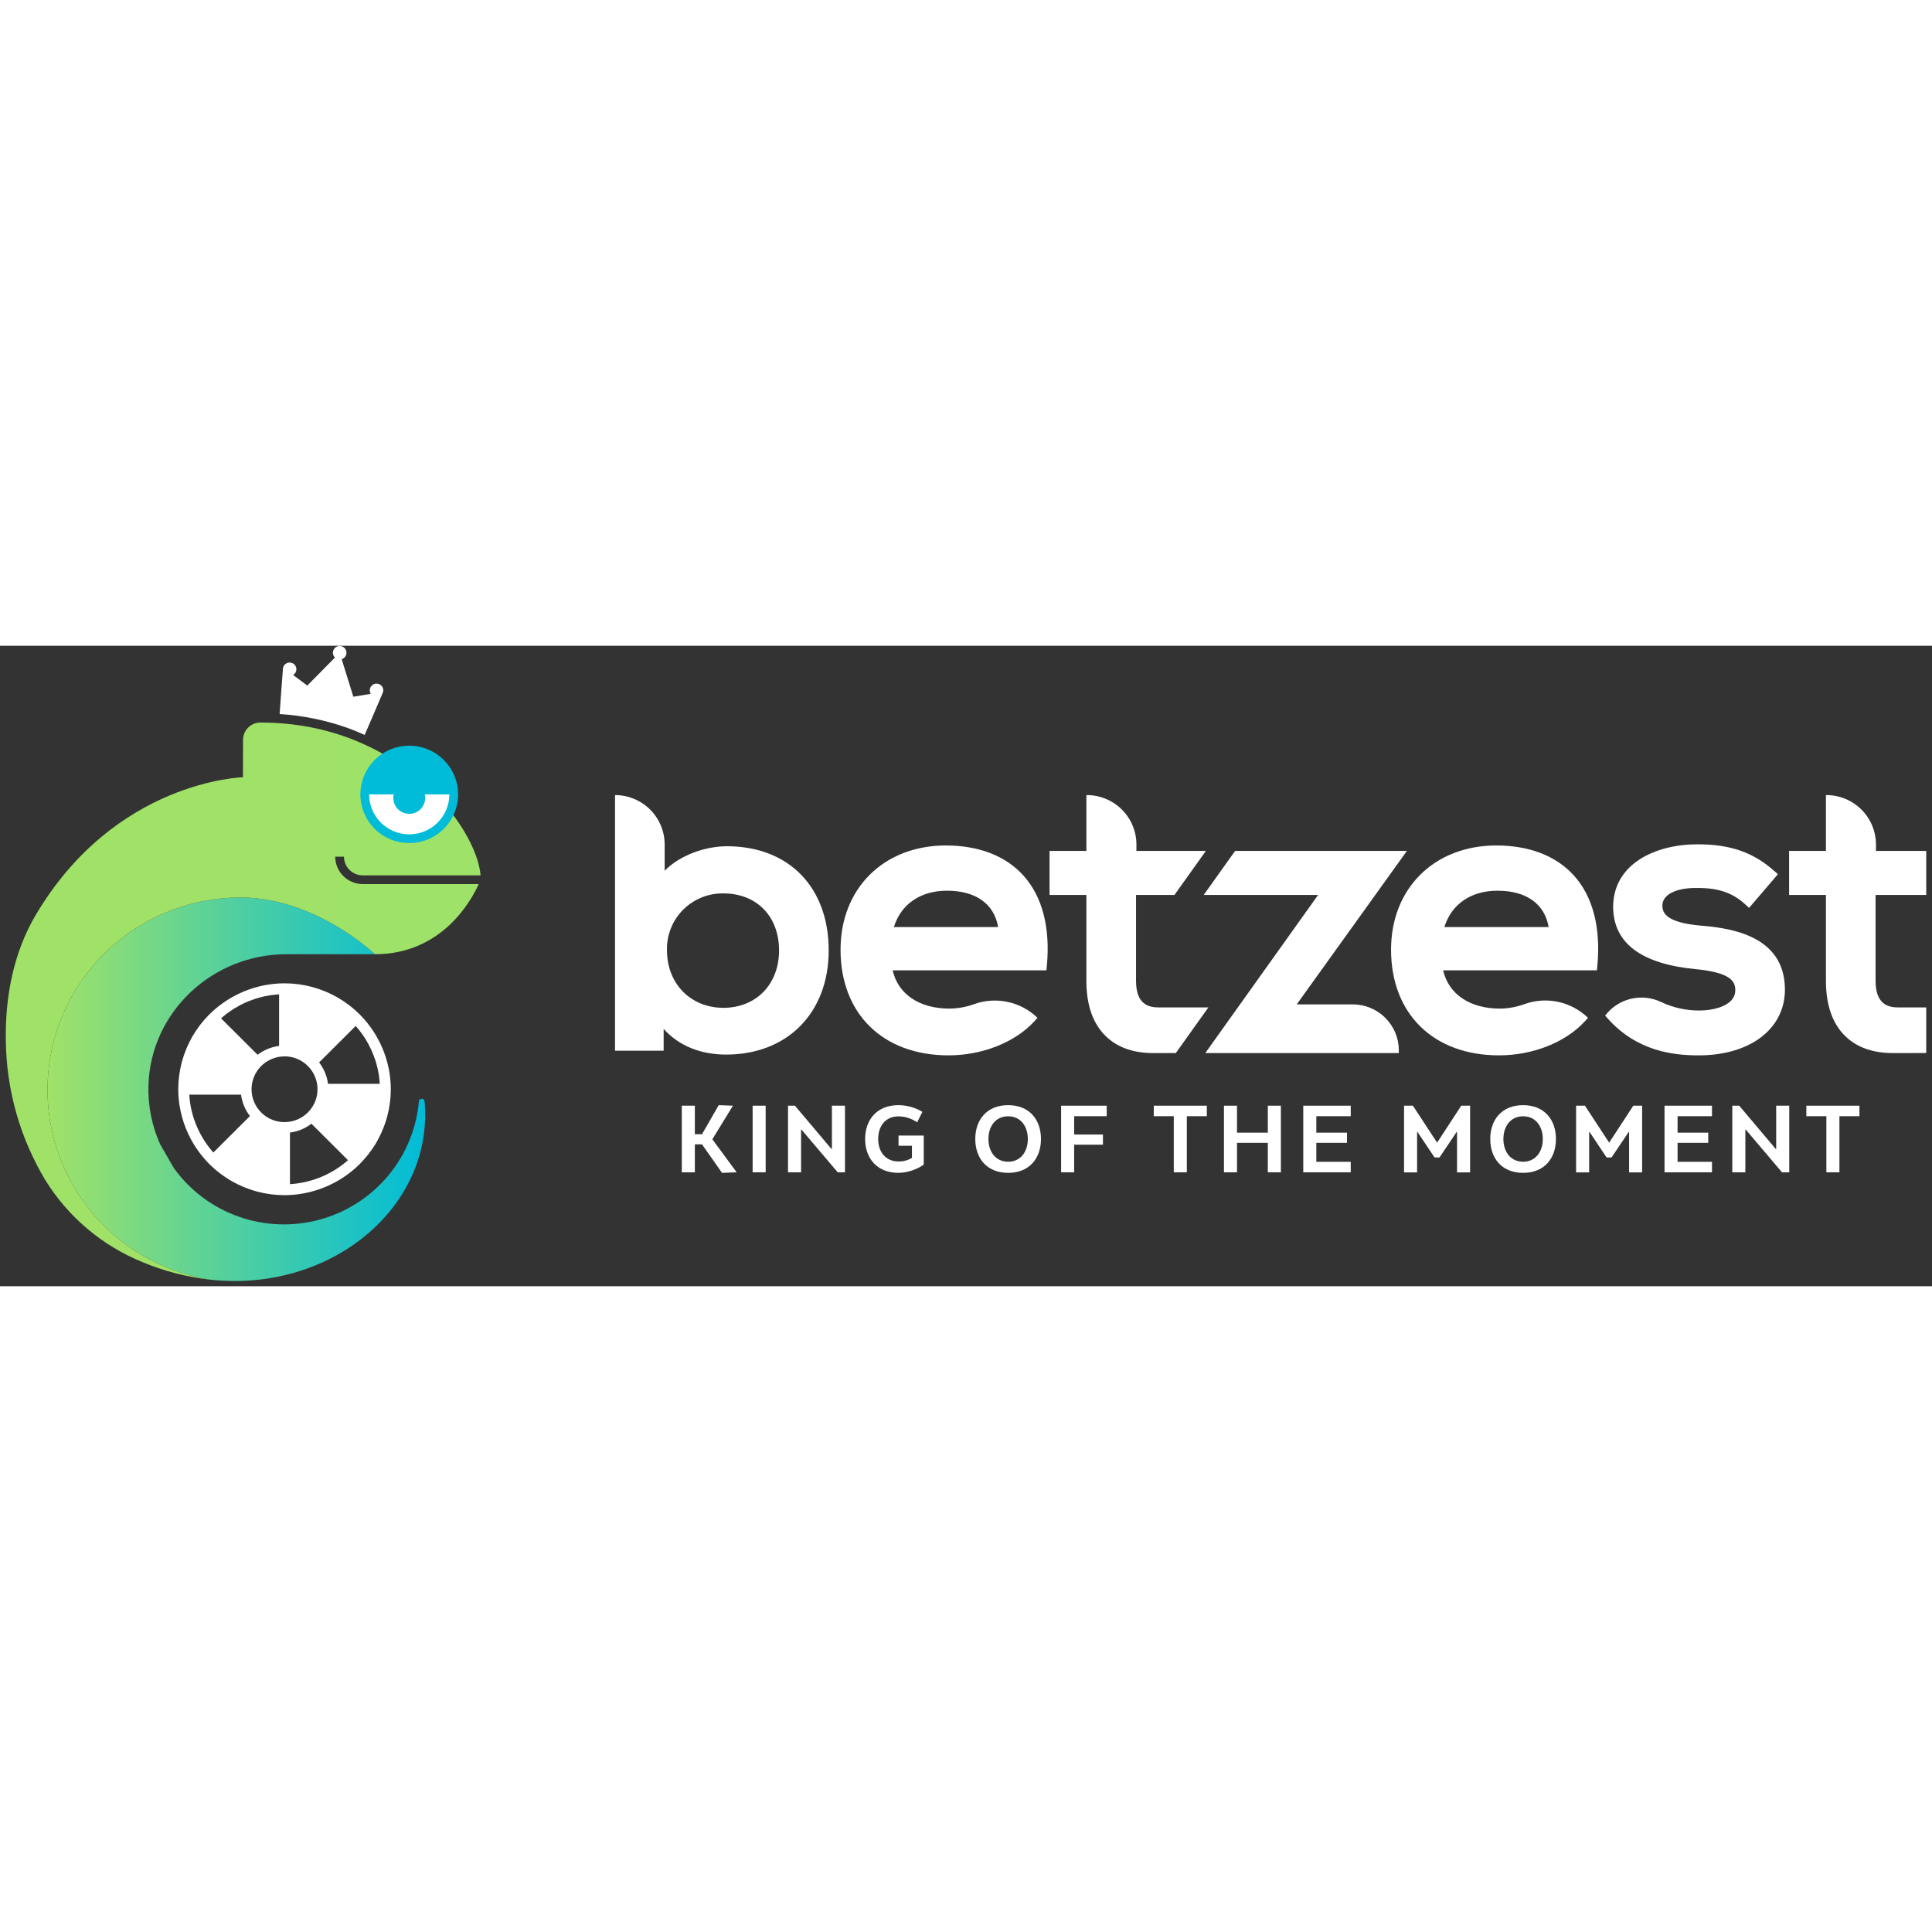 <?xml version="1.0"?>
<svg xmlns="http://www.w3.org/2000/svg" width="100px" height="100px" viewBox="0 0 184 61" fill="none">
<rect x="0" y="0" width="184" height="61" fill="#333333" stroke="none"/>
<g clip-path="url(#clip0_4975_5992)">
<path d="M69.229 19.095C67.253 19.095 64.816 19.891 63.301 21.426V18.934C63.301 18.315 63.179 17.703 62.941 17.131C62.703 16.559 62.355 16.04 61.916 15.602C61.477 15.165 60.956 14.817 60.382 14.581C59.809 14.344 59.194 14.222 58.573 14.222V38.569H63.205V36.492C64.627 38.078 66.695 38.936 69.155 38.936C74.998 38.936 78.923 34.95 78.923 29.016C78.923 22.989 75.118 19.095 69.229 19.095ZM68.896 23.586C72.066 23.586 74.196 25.769 74.196 29.016C74.196 32.234 72.017 34.483 68.896 34.483C65.782 34.483 63.522 32.184 63.522 29.016C63.501 28.304 63.625 27.595 63.887 26.931C64.148 26.268 64.542 25.664 65.044 25.156C65.547 24.649 66.147 24.248 66.809 23.978C67.471 23.708 68.181 23.575 68.896 23.586Z" fill="white"/>
<path d="M90.08 19.021C84.176 19.021 80.052 23.101 80.052 28.943C80.052 35.059 84.09 39.01 90.338 39.01C93.551 39.01 96.683 37.768 98.509 35.768L98.811 35.438C98.029 34.68 97.05 34.155 95.985 33.924C94.92 33.692 93.81 33.763 92.784 34.129C92.024 34.407 91.221 34.551 90.412 34.556C87.547 34.556 85.527 33.174 85.013 30.912H99.659L99.699 30.494C100.046 26.84 99.265 23.853 97.443 21.856C95.75 20.002 93.203 19.021 90.08 19.021ZM85.134 26.789C85.808 24.61 87.66 23.329 90.191 23.329C92.932 23.329 94.68 24.583 95.061 26.789H85.134Z" fill="white"/>
<path d="M180.788 34.446C179.86 34.446 178.627 34.184 178.627 31.924V23.734H183.45V19.537H178.664V18.934C178.664 18.315 178.542 17.703 178.304 17.131C178.067 16.559 177.719 16.04 177.28 15.602C176.841 15.165 176.319 14.817 175.746 14.581C175.172 14.344 174.557 14.222 173.936 14.222H173.899V19.537H170.391V23.734H173.899V31.924C173.899 34.228 174.522 35.999 175.749 37.188C176.849 38.254 178.373 38.793 180.274 38.793C180.37 38.793 183.352 38.792 183.45 38.789V34.446H180.788Z" fill="white"/>
<path d="M142.509 19.021C136.605 19.021 132.481 23.101 132.481 28.943C132.481 35.059 136.519 39.01 142.767 39.01C145.98 39.01 149.111 37.768 150.938 35.768L151.239 35.438L151.234 35.433C150.453 34.674 149.473 34.149 148.407 33.917C147.341 33.686 146.231 33.758 145.203 34.125C144.447 34.405 143.647 34.55 142.841 34.556C139.976 34.556 137.956 33.174 137.442 30.912H152.088L152.127 30.494C152.474 26.84 151.694 23.853 149.872 21.856C148.178 20.002 145.632 19.021 142.509 19.021ZM137.562 26.789C138.237 24.61 140.089 23.329 142.619 23.329C145.361 23.329 147.109 24.583 147.49 26.789H137.562Z" fill="white"/>
<path d="M161.856 26.643C158.757 26.349 158.339 25.488 158.322 24.782C158.318 24.611 158.351 24.441 158.417 24.284C158.484 24.126 158.582 23.984 158.707 23.866C159.252 23.331 160.315 23.032 161.738 23.07C163.686 23.07 165.029 23.54 166.226 24.641L166.579 24.966L169.326 21.757L168.988 21.457C166.979 19.671 164.788 18.91 161.664 18.91C157.666 18.91 153.631 20.76 153.631 24.897C153.663 28.315 156.3 30.3 161.472 30.798C164.839 31.121 165.285 31.968 165.265 32.834C165.232 34.338 163.103 34.739 161.857 34.739C160.603 34.746 159.364 34.474 158.229 33.943C157.325 33.504 156.296 33.391 155.319 33.625C154.341 33.859 153.476 34.425 152.871 35.226L153.12 35.505C155.927 38.647 159.404 39.011 161.775 39.011C166.65 39.011 169.952 36.52 169.993 32.81C170.036 27.358 164.301 26.857 161.856 26.643Z" fill="white"/>
<path d="M115.083 34.446H110.354C109.427 34.446 108.194 34.184 108.194 31.924V23.734H111.852L114.847 19.537H108.231V18.934C108.231 18.316 108.109 17.703 107.871 17.131C107.634 16.559 107.285 16.04 106.846 15.602C106.407 15.165 105.886 14.818 105.312 14.581C104.739 14.344 104.124 14.222 103.503 14.222H103.466V19.537H99.957V23.734H103.466V31.924C103.466 34.228 104.088 35.999 105.316 37.188C106.416 38.254 107.94 38.794 109.84 38.794C109.879 38.794 110.836 38.793 111.981 38.793L115.083 34.446Z" fill="white"/>
<path d="M128.827 34.154H123.499L133.993 19.537H117.633L114.638 23.734H125.534C125.534 23.734 114.783 38.791 114.79 38.791L114.788 38.794H133.221V38.535C133.221 37.96 133.108 37.39 132.887 36.858C132.666 36.327 132.342 35.844 131.934 35.438C131.526 35.031 131.042 34.708 130.508 34.488C129.975 34.268 129.404 34.154 128.827 34.154Z" fill="white"/>
<path d="M66.176 46.519H66.858L68.449 43.753L69.802 43.804L67.844 47.003L70.16 50.15L68.764 50.201L66.858 47.486H66.176V50.15H64.934V43.804H66.176L66.176 46.519Z" fill="white"/>
<path d="M71.679 50.149V43.804H72.921V50.149H71.679Z" fill="white"/>
<path d="M76.327 46.076L76.293 46.085V50.149H75.05V43.804H75.706L79.196 47.935L79.23 47.926V43.804H80.473V50.149H79.783L76.327 46.076Z" fill="white"/>
<path d="M87.975 49.42C87.268 49.906 86.434 50.177 85.575 50.201C83.473 50.201 82.392 48.758 82.392 46.976C82.392 45.196 83.464 43.753 85.567 43.753C86.371 43.756 87.159 43.976 87.848 44.389L87.346 45.39C86.826 45.023 86.204 44.824 85.567 44.821C84.307 44.821 83.635 45.78 83.635 46.976C83.635 48.164 84.315 49.115 85.575 49.115C86.024 49.124 86.467 49.007 86.852 48.775V47.621H85.575V46.646H87.975L87.975 49.42Z" fill="white"/>
<path d="M99.14 46.976C99.14 48.818 98.034 50.201 96.016 50.201C93.99 50.201 92.884 48.818 92.884 46.976C92.884 45.136 93.99 43.753 96.016 43.753C98.034 43.753 99.14 45.136 99.14 46.976ZM94.135 46.976C94.135 48.138 94.782 49.14 96.016 49.14C97.242 49.14 97.889 48.138 97.889 46.976C97.889 45.815 97.242 44.813 96.016 44.813C94.782 44.813 94.135 45.815 94.135 46.976Z" fill="white"/>
<path d="M102.302 44.804V46.552H105.043V47.519H102.302V50.149H101.059V43.804H105.4V44.804H102.302Z" fill="white"/>
<path d="M114.938 44.804H113.032V50.149H111.789V44.804H109.883V43.804H114.938V44.804Z" fill="white"/>
<path d="M116.567 50.149V43.804H117.81V46.373H120.746V43.804H121.989V50.149H120.746V47.34H117.81V50.149H116.567Z" fill="white"/>
<path d="M125.364 44.804V46.373H128.283V47.34H125.364V49.148H128.641V50.149H124.121V43.804H128.641V44.804H125.364Z" fill="white"/>
<path d="M136.621 48.732L134.995 46.297L134.961 46.314V50.157H133.719V43.804H134.562L136.868 47.324L139.166 43.804H140.009V50.157H138.766V46.306L138.732 46.297L137.098 48.732H136.621Z" fill="white"/>
<path d="M148.185 46.976C148.185 48.818 147.078 50.201 145.061 50.201C143.035 50.201 141.929 48.818 141.929 46.976C141.929 45.136 143.035 43.753 145.061 43.753C147.078 43.753 148.185 45.136 148.185 46.976ZM143.18 46.976C143.18 48.138 143.827 49.14 145.061 49.14C146.287 49.14 146.934 48.138 146.934 46.976C146.934 45.815 146.287 44.813 145.061 44.813C143.827 44.813 143.18 45.815 143.18 46.976Z" fill="white"/>
<path d="M153.007 48.732L151.381 46.297L151.347 46.314V50.157H150.104V43.804H150.947L153.254 47.324L155.552 43.804H156.394V50.157H155.152V46.306L155.118 46.297L153.483 48.732H153.007Z" fill="white"/>
<path d="M159.769 44.804V46.373H162.689V47.34H159.769V49.148H163.046V50.149H158.527V43.804H163.046V44.804H159.769Z" fill="white"/>
<path d="M166.259 46.076L166.225 46.085V50.149H164.982V43.804H165.638L169.127 47.935L169.161 47.926V43.804H170.404V50.149H169.715L166.259 46.076Z" fill="white"/>
<path d="M177.089 44.804H175.183V50.149H173.94V44.804H172.033V43.804H177.089L177.089 44.804Z" fill="white"/>
<path d="M40.439 43.389C40.432 43.322 40.401 43.259 40.351 43.213C40.3 43.168 40.235 43.142 40.167 43.142C40.099 43.142 40.034 43.168 39.985 43.214C39.935 43.259 39.905 43.322 39.899 43.389C39.665 46.004 38.634 48.486 36.944 50.5C35.253 52.514 32.985 53.964 30.444 54.656C27.902 55.347 25.209 55.247 22.726 54.369C20.244 53.491 18.09 51.876 16.555 49.742L15.247 47.471C14.457 45.705 14.078 43.784 14.139 41.851C14.35 34.862 20.256 29.378 27.27 29.378H35.709C35.709 29.378 30.096 23.975 22.9 23.975C18.285 23.975 13.84 25.705 10.447 28.822C7.054 31.938 4.961 36.213 4.585 40.797C4.208 45.38 5.576 49.937 8.416 53.562C11.255 57.187 15.36 59.614 19.913 60.362C31.508 61.673 41.319 53.458 40.439 43.389Z" fill="url(#paint0_linear_4975_5992)"/>
<path d="M34.546 22.698C33.851 22.697 33.185 22.422 32.694 21.932C32.202 21.442 31.926 20.778 31.925 20.086H32.758C32.758 20.558 32.947 21.011 33.282 21.345C33.617 21.68 34.072 21.867 34.546 21.868H45.77C45.391 17.258 38.041 7.316 24.848 7.316C24.63 7.308 24.412 7.344 24.208 7.422C24.003 7.499 23.817 7.616 23.659 7.767C23.5 7.917 23.374 8.097 23.286 8.296C23.199 8.496 23.152 8.711 23.149 8.929L23.138 12.525C23.138 12.525 10.98 12.81 3.389 25.666C1.271 29.253 0.473 33.504 0.556 37.655C0.614 42.322 1.912 46.891 4.318 50.895C6.49 54.401 9.721 57.13 13.546 58.691C15.578 59.546 17.722 60.108 19.912 60.362C15.36 59.615 11.255 57.187 8.416 53.562C5.576 49.938 4.208 45.381 4.584 40.797C4.961 36.213 7.053 31.938 10.447 28.822C13.84 25.705 18.285 23.975 22.899 23.975C30.096 23.975 35.709 29.378 35.709 29.378C42.081 29.378 44.878 24.284 45.594 22.698L34.546 22.698Z" fill="url(#paint1_linear_4975_5992)"/>
<path d="M33.105 7.829C33.665 8.031 34.207 8.252 34.73 8.493C34.73 8.493 36.47 4.471 36.487 4.399C36.488 4.396 36.488 4.392 36.489 4.388L36.492 4.382L36.49 4.383C36.512 4.28 36.509 4.174 36.48 4.073C36.452 3.972 36.399 3.88 36.326 3.804C36.254 3.728 36.163 3.671 36.064 3.638C35.964 3.605 35.857 3.596 35.754 3.614C35.65 3.631 35.552 3.673 35.468 3.737C35.385 3.801 35.318 3.884 35.274 3.979C35.23 4.074 35.211 4.179 35.217 4.283C35.223 4.388 35.254 4.49 35.309 4.579L33.651 4.856L32.541 1.28C32.676 1.239 32.794 1.154 32.876 1.04C32.958 0.925 33.001 0.787 32.996 0.646C32.992 0.506 32.942 0.37 32.853 0.261C32.764 0.151 32.641 0.074 32.504 0.041C32.367 0.007 32.222 0.02 32.093 0.076C31.964 0.133 31.856 0.23 31.788 0.353C31.719 0.476 31.693 0.618 31.713 0.758C31.733 0.897 31.799 1.026 31.9 1.125L29.265 3.792L27.92 2.787C28.01 2.732 28.085 2.656 28.139 2.566C28.192 2.476 28.223 2.374 28.228 2.269C28.233 2.164 28.212 2.06 28.168 1.965C28.123 1.87 28.055 1.787 27.971 1.724C27.887 1.662 27.788 1.62 27.684 1.604C27.581 1.588 27.474 1.597 27.375 1.631C27.275 1.665 27.185 1.723 27.113 1.8C27.042 1.876 26.99 1.969 26.962 2.071L26.961 2.069L26.96 2.076C26.959 2.08 26.957 2.083 26.956 2.087C26.939 2.158 26.631 6.504 26.631 6.504C28.84 6.641 31.02 7.087 33.105 7.829Z" fill="white"/>
<path d="M38.976 18.378C41.316 18.378 43.214 16.487 43.214 14.154C43.214 11.821 41.316 9.93 38.976 9.93C36.636 9.93 34.739 11.821 34.739 14.154C34.739 16.487 36.636 18.378 38.976 18.378Z" fill="white"/>
<path d="M38.976 9.516C38.056 9.516 37.156 9.788 36.391 10.297C35.625 10.807 35.029 11.531 34.676 12.379C34.324 13.227 34.232 14.159 34.412 15.059C34.591 15.959 35.035 16.786 35.685 17.434C36.336 18.083 37.166 18.525 38.068 18.704C38.971 18.883 39.907 18.791 40.757 18.44C41.608 18.089 42.334 17.494 42.846 16.731C43.357 15.969 43.63 15.072 43.63 14.154C43.629 12.925 43.138 11.745 42.266 10.876C41.393 10.006 40.21 9.517 38.976 9.516ZM38.976 17.963C37.963 17.962 36.992 17.56 36.276 16.846C35.559 16.132 35.156 15.164 35.155 14.154V14.154H37.498C37.447 14.376 37.446 14.607 37.496 14.829C37.546 15.051 37.646 15.258 37.788 15.437C37.931 15.615 38.111 15.759 38.317 15.858C38.523 15.957 38.748 16.008 38.976 16.008C39.205 16.008 39.43 15.957 39.636 15.858C39.842 15.759 40.022 15.615 40.164 15.437C40.306 15.258 40.406 15.051 40.456 14.829C40.507 14.607 40.506 14.376 40.454 14.154H42.797V14.154C42.796 15.164 42.393 16.132 41.677 16.846C40.961 17.56 39.989 17.962 38.976 17.963Z" fill="#00BCD8"/>
<path d="M35.041 48.482C35.146 48.348 35.247 48.211 35.346 48.073C35.396 48.002 35.449 47.934 35.497 47.862C35.63 47.664 35.757 47.462 35.876 47.255C35.924 47.172 35.967 47.085 36.013 46.999C36.088 46.86 36.161 46.719 36.23 46.576C36.275 46.482 36.318 46.386 36.36 46.29C36.426 46.139 36.489 45.986 36.548 45.832C36.58 45.747 36.614 45.663 36.644 45.577C36.73 45.334 36.809 45.088 36.876 44.838C36.928 44.642 36.973 44.446 37.013 44.249C37.024 44.197 37.033 44.145 37.042 44.093C37.071 43.94 37.097 43.787 37.118 43.634C37.126 43.583 37.133 43.532 37.139 43.481C37.161 43.302 37.179 43.123 37.192 42.945C37.194 42.924 37.196 42.903 37.197 42.881C37.211 42.675 37.218 42.469 37.218 42.263C37.218 42.255 37.219 42.247 37.219 42.238C37.219 42.187 37.216 42.136 37.215 42.086C37.213 41.982 37.212 41.879 37.207 41.775C37.205 41.713 37.199 41.652 37.195 41.589C37.188 41.485 37.181 41.38 37.171 41.276C37.167 41.228 37.16 41.18 37.155 41.132C37.141 41.013 37.127 40.893 37.11 40.775C37.105 40.747 37.1 40.719 37.096 40.691C37.074 40.552 37.05 40.414 37.023 40.277C37.021 40.268 37.019 40.26 37.017 40.251C36.854 39.452 36.595 38.675 36.246 37.938L36.238 37.922C36.172 37.783 36.103 37.647 36.031 37.512C36.018 37.487 36.004 37.463 35.991 37.439C35.929 37.324 35.865 37.211 35.799 37.099C35.773 37.055 35.745 37.012 35.719 36.968C35.663 36.878 35.607 36.788 35.549 36.699C35.508 36.638 35.467 36.577 35.425 36.517C35.377 36.448 35.33 36.379 35.28 36.311C35.226 36.237 35.17 36.164 35.114 36.091C35.074 36.038 35.033 35.985 34.992 35.933C34.927 35.852 34.86 35.772 34.792 35.693C34.756 35.65 34.719 35.607 34.682 35.565C34.611 35.484 34.537 35.405 34.463 35.326C34.424 35.285 34.385 35.243 34.346 35.202C34.315 35.171 34.285 35.138 34.254 35.106C34.224 35.076 34.192 35.049 34.162 35.02C34.063 34.923 33.962 34.829 33.859 34.737C33.816 34.699 33.775 34.66 33.732 34.622C33.581 34.491 33.425 34.364 33.266 34.242C33.251 34.23 33.236 34.22 33.221 34.208C33.071 34.094 32.916 33.984 32.758 33.878C32.73 33.859 32.7 33.839 32.671 33.82C32.508 33.713 32.342 33.61 32.172 33.511C32.164 33.506 32.156 33.501 32.148 33.497C31.782 33.287 31.404 33.101 31.015 32.938C30.977 32.923 30.939 32.907 30.901 32.892C30.746 32.83 30.589 32.771 30.43 32.716C30.386 32.7 30.343 32.685 30.299 32.67C30.105 32.605 29.908 32.545 29.707 32.491C29.511 32.439 29.314 32.395 29.117 32.355C29.063 32.344 29.008 32.334 28.954 32.324C28.805 32.297 28.657 32.272 28.508 32.251C28.451 32.243 28.393 32.235 28.336 32.228C28.168 32.207 28.001 32.191 27.834 32.179C27.801 32.176 27.768 32.173 27.736 32.171C27.534 32.158 27.332 32.151 27.131 32.151C27.12 32.151 27.109 32.15 27.098 32.15H27.098L27.095 32.15L27.092 32.15C27.025 32.15 26.958 32.153 26.891 32.155C26.808 32.156 26.725 32.157 26.642 32.161C26.558 32.165 26.475 32.172 26.391 32.178C26.308 32.184 26.226 32.188 26.143 32.196C26.071 32.203 25.999 32.213 25.927 32.221C25.832 32.233 25.737 32.243 25.643 32.257C25.588 32.265 25.534 32.275 25.479 32.284C25.367 32.302 25.255 32.321 25.144 32.343C25.108 32.35 25.071 32.359 25.035 32.367C24.907 32.394 24.779 32.422 24.652 32.453C24.63 32.459 24.609 32.465 24.587 32.471C24.447 32.507 24.308 32.545 24.17 32.587C24.157 32.591 24.144 32.596 24.131 32.6C23.986 32.644 23.843 32.691 23.7 32.742C23.688 32.746 23.675 32.752 23.663 32.756C23.521 32.807 23.382 32.861 23.243 32.918C23.225 32.925 23.207 32.934 23.189 32.941C23.058 32.996 22.929 33.053 22.801 33.113C22.77 33.127 22.74 33.142 22.71 33.157C22.596 33.211 22.484 33.267 22.372 33.326C22.326 33.35 22.28 33.376 22.234 33.401C22.142 33.452 22.049 33.503 21.958 33.556C21.895 33.593 21.832 33.632 21.77 33.671C21.698 33.715 21.627 33.759 21.556 33.805C21.478 33.856 21.401 33.909 21.325 33.961C21.272 33.998 21.218 34.035 21.166 34.072C21.077 34.136 20.99 34.202 20.904 34.268C20.865 34.298 20.825 34.328 20.786 34.359C20.693 34.433 20.602 34.509 20.511 34.587C20.479 34.614 20.447 34.641 20.415 34.668C20.325 34.748 20.235 34.829 20.147 34.912C20.115 34.942 20.083 34.972 20.051 35.003C20.015 35.038 19.978 35.071 19.942 35.105C19.91 35.138 19.88 35.174 19.847 35.207C19.758 35.298 19.671 35.391 19.585 35.486C19.541 35.534 19.496 35.582 19.453 35.631C19.324 35.779 19.2 35.93 19.079 36.085C19.063 36.107 19.047 36.129 19.031 36.15C18.922 36.294 18.817 36.44 18.715 36.59C18.693 36.623 18.671 36.656 18.649 36.689C18.545 36.846 18.444 37.008 18.348 37.172C18.341 37.184 18.334 37.196 18.327 37.207C18.118 37.57 17.932 37.945 17.77 38.33C17.753 38.371 17.736 38.412 17.72 38.453C17.659 38.603 17.602 38.755 17.548 38.909C17.531 38.956 17.514 39.003 17.498 39.051C17.434 39.243 17.373 39.438 17.32 39.636C17.267 39.833 17.223 40.029 17.183 40.226C17.172 40.278 17.163 40.331 17.153 40.383C17.124 40.535 17.099 40.688 17.078 40.84C17.07 40.892 17.063 40.944 17.057 40.995C17.034 41.174 17.017 41.351 17.004 41.529C17.002 41.551 17 41.573 16.998 41.594C16.985 41.801 16.978 42.007 16.978 42.212C16.978 42.221 16.977 42.229 16.977 42.238C16.977 42.289 16.98 42.339 16.981 42.39C16.983 42.494 16.984 42.597 16.989 42.7C16.991 42.762 16.997 42.824 17.001 42.885C17.008 42.99 17.014 43.095 17.025 43.2C17.029 43.248 17.036 43.296 17.041 43.344C17.055 43.463 17.069 43.582 17.086 43.701C17.091 43.729 17.096 43.758 17.101 43.786C17.122 43.924 17.146 44.062 17.174 44.199C17.175 44.208 17.178 44.218 17.18 44.227C17.342 45.025 17.601 45.8 17.95 46.536C17.954 46.544 17.958 46.552 17.962 46.56C18.027 46.696 18.094 46.83 18.164 46.962C18.178 46.989 18.194 47.015 18.208 47.041C18.269 47.154 18.331 47.265 18.397 47.375C18.424 47.421 18.452 47.466 18.48 47.511C18.534 47.599 18.589 47.688 18.646 47.775C18.688 47.838 18.731 47.9 18.774 47.962C18.821 48.029 18.867 48.096 18.915 48.162C18.97 48.239 19.027 48.313 19.085 48.388C19.124 48.439 19.163 48.489 19.203 48.539C19.269 48.623 19.338 48.705 19.407 48.786C19.442 48.827 19.477 48.867 19.512 48.908C19.585 48.991 19.66 49.072 19.736 49.153C19.773 49.192 19.81 49.231 19.848 49.27C19.88 49.303 19.91 49.337 19.943 49.369L19.944 49.37C19.973 49.4 20.005 49.426 20.035 49.455C20.134 49.552 20.235 49.647 20.339 49.739C20.381 49.777 20.422 49.816 20.464 49.852C20.616 49.984 20.771 50.111 20.93 50.233C20.946 50.245 20.961 50.256 20.977 50.268C21.127 50.381 21.28 50.491 21.438 50.596C21.467 50.616 21.497 50.636 21.526 50.655C21.688 50.762 21.853 50.864 22.021 50.962C22.031 50.968 22.04 50.973 22.05 50.979C22.414 51.187 22.79 51.373 23.177 51.534C23.219 51.552 23.261 51.569 23.303 51.586C23.452 51.646 23.603 51.702 23.756 51.755C23.805 51.772 23.854 51.79 23.903 51.806C24.095 51.87 24.29 51.931 24.489 51.983C25.339 52.21 26.215 52.325 27.096 52.325L27.105 52.325C27.349 52.325 27.593 52.313 27.836 52.295C27.889 52.291 27.942 52.288 27.994 52.283C28.221 52.262 28.448 52.234 28.672 52.198C28.74 52.188 28.806 52.175 28.873 52.163C29.062 52.129 29.249 52.09 29.435 52.046C29.519 52.026 29.601 52.005 29.684 51.983C29.854 51.937 30.023 51.888 30.19 51.834C30.275 51.806 30.36 51.779 30.444 51.749C30.635 51.682 30.824 51.61 31.011 51.532C31.089 51.499 31.166 51.464 31.244 51.429C31.405 51.356 31.564 51.28 31.72 51.2C31.778 51.171 31.837 51.142 31.894 51.112C32.084 51.01 32.27 50.9 32.453 50.786C32.504 50.755 32.554 50.724 32.604 50.692C32.802 50.565 32.995 50.43 33.184 50.289C33.209 50.271 33.232 50.252 33.256 50.234C33.453 50.084 33.645 49.928 33.831 49.764C33.835 49.759 33.84 49.755 33.845 49.751C33.984 49.628 34.12 49.502 34.251 49.371L34.252 49.37C34.292 49.331 34.328 49.289 34.366 49.249C34.419 49.195 34.47 49.139 34.521 49.084C34.641 48.955 34.757 48.824 34.87 48.689C34.927 48.62 34.985 48.552 35.041 48.482ZM32.599 49.438C32.568 49.461 32.537 49.485 32.506 49.508C32.32 49.645 32.13 49.776 31.934 49.898C31.923 49.904 31.912 49.911 31.901 49.918C30.623 50.71 29.169 51.175 27.668 51.274L27.615 51.278V46.364C28.36 46.269 29.066 45.978 29.66 45.52L33.143 48.993C33.133 49.002 33.122 49.012 33.111 49.022C32.946 49.167 32.775 49.306 32.599 49.438V49.438ZM19.42 47.069C19.407 47.049 19.395 47.028 19.382 47.007C18.991 46.378 18.678 45.703 18.45 44.999L18.442 44.973C18.366 44.738 18.301 44.5 18.244 44.26L18.241 44.246C18.133 43.775 18.063 43.297 18.032 42.815C18.031 42.794 18.029 42.774 18.028 42.754L22.957 42.753C23.053 43.495 23.345 44.199 23.804 44.791L21.216 47.371L20.322 48.264C20.31 48.251 20.299 48.239 20.287 48.226C20.146 48.066 20.011 47.901 19.882 47.73C19.853 47.693 19.825 47.656 19.797 47.618C19.665 47.44 19.538 47.257 19.42 47.069V47.069ZM21.625 35.013C21.693 34.962 21.765 34.917 21.835 34.868C21.972 34.771 22.109 34.673 22.252 34.583C22.308 34.548 22.367 34.518 22.423 34.484C22.584 34.388 22.745 34.293 22.911 34.207C22.962 34.181 23.014 34.159 23.064 34.134C23.239 34.047 23.416 33.963 23.596 33.888C23.648 33.866 23.703 33.848 23.755 33.827C23.934 33.756 24.115 33.688 24.298 33.628C24.362 33.608 24.428 33.591 24.492 33.571C24.665 33.519 24.837 33.47 25.012 33.428C25.095 33.409 25.178 33.394 25.261 33.376C25.419 33.343 25.578 33.312 25.738 33.287C25.838 33.272 25.939 33.262 26.04 33.25C26.186 33.232 26.332 33.216 26.478 33.206C26.512 33.203 26.547 33.203 26.581 33.201V38.11C25.836 38.205 25.13 38.497 24.535 38.955L21.051 35.482C21.128 35.413 21.211 35.352 21.29 35.286C21.401 35.194 21.51 35.099 21.625 35.013ZM34.778 37.408C34.79 37.427 34.801 37.446 34.813 37.465C35.204 38.096 35.518 38.772 35.747 39.478L35.755 39.503C35.83 39.737 35.895 39.975 35.952 40.215L35.956 40.233C36.063 40.702 36.133 41.179 36.164 41.659C36.165 41.68 36.167 41.701 36.168 41.723L31.239 41.722C31.143 40.98 30.851 40.276 30.392 39.684L32.051 38.03L33.875 36.212C33.886 36.224 33.897 36.235 33.907 36.247C34.05 36.409 34.187 36.576 34.317 36.748C34.344 36.783 34.371 36.819 34.397 36.854C34.531 37.035 34.658 37.219 34.778 37.408H34.778ZM27.1 45.366H27.098C26.825 45.367 26.552 45.333 26.288 45.264L26.288 45.264C25.551 45.068 24.912 44.612 24.488 43.981C24.064 43.349 23.884 42.586 23.983 41.833C24.082 41.08 24.452 40.388 25.025 39.887C25.598 39.386 26.334 39.109 27.096 39.108H27.098C27.371 39.107 27.643 39.142 27.908 39.21H27.908C28.442 39.353 28.928 39.634 29.318 40.024L29.318 40.024C29.757 40.462 30.056 41.019 30.178 41.626C30.299 42.233 30.237 42.862 30 43.434C29.762 44.005 29.36 44.494 28.844 44.838C28.328 45.182 27.721 45.366 27.1 45.366L27.1 45.366Z" fill="white"/>
</g>
<defs>
<linearGradient id="paint0_linear_4975_5992" x1="4.523" y1="42.237" x2="40.494" y2="42.237" gradientUnits="userSpaceOnUse">
<stop offset="0.003" stop-color="#A0E268"/>
<stop offset="1" stop-color="#00BCD8"/>
</linearGradient>
<linearGradient id="paint1_linear_4975_5992" x1="0.55" y1="4571" x2="5185.92" y2="4571" gradientUnits="userSpaceOnUse">
<stop offset="0.003" stop-color="#A0E268"/>
<stop offset="1" stop-color="#00BCD8"/>
</linearGradient>
<clipPath id="clip0_4975_5992">
<rect width="182.9" height="60.475" fill="white" transform="translate(0.55 0.025)"/>
</clipPath>
</defs>
</svg>
